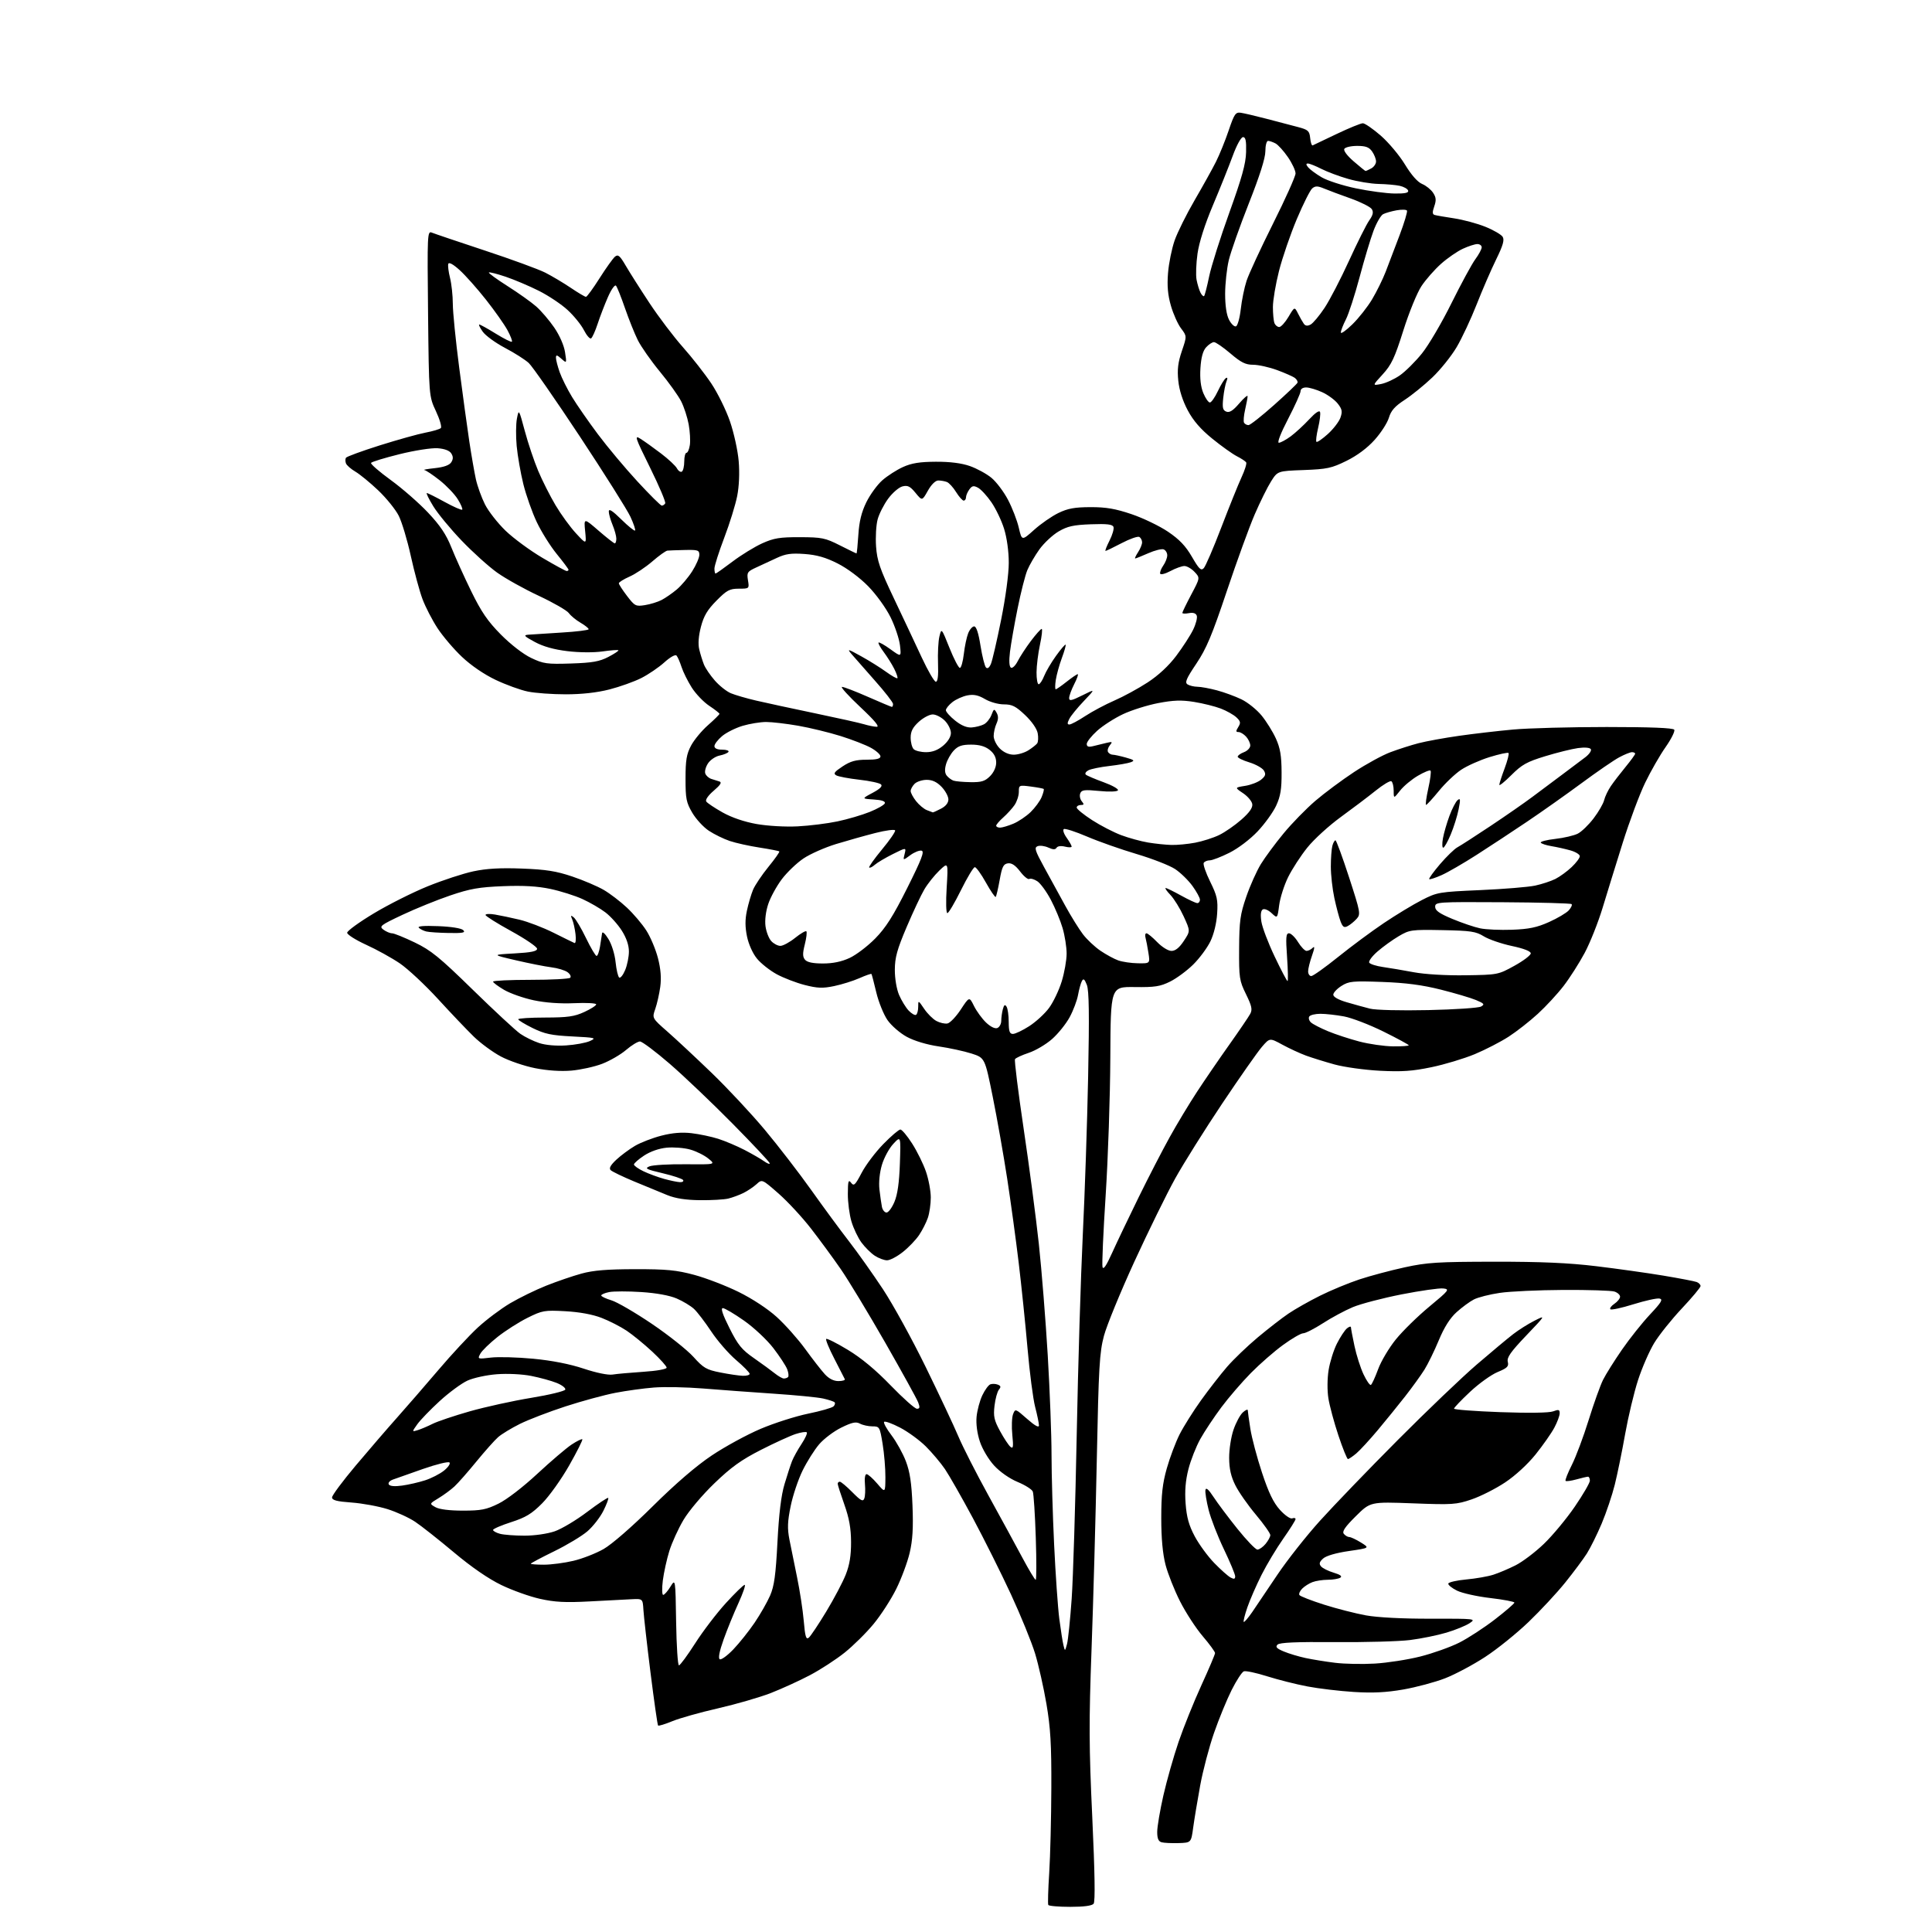 <?xml version="1.0" encoding="UTF-8" standalone="no"?>
<svg 
  version="1.1" 
  xmlns="http://www.w3.org/2000/svg" 
  xmlns:xlink="http://www.w3.org/1999/xlink" 
  xmlns:svg="http://www.w3.org/2000/svg"
  xmlns:rdf="http://www.w3.org/1999/02/22-rdf-syntax-ns#"
  xmlns:cc="http://creativecommons.org/ns#"
  xmlns:dc="http://purl.org/dc/elements/1.1/"
  viewBox="0 0 768 768"
  width="768"
  height="768"
>
<style>svg {background-color: white; }</style>"
<path stroke="none" fill="black" fill-rule="evenodd" d="M425.44,758.00C420.86,758.00 416.93,757.66 416.71,757.25C416.49,756.84 416.65,751.10 417.08,744.50C417.50,737.90 417.88,722.76 417.92,710.85C417.99,693.44 417.60,686.88 415.98,677.35C414.87,670.83 412.83,661.80 411.46,657.29C410.08,652.77 405.77,642.20 401.88,633.79C397.98,625.38 391.17,611.75 386.75,603.50C382.32,595.25 377.32,586.48 375.64,584.00C373.95,581.52 370.53,577.47 368.04,574.98C365.54,572.50 360.94,569.14 357.81,567.51C354.68,565.88 351.82,564.84 351.46,565.21C351.10,565.57 352.41,567.96 354.37,570.53C356.33,573.10 358.90,577.74 360.09,580.85C361.71,585.09 362.37,589.50 362.73,598.50C363.08,607.40 362.79,612.26 361.61,617.28C360.73,621.01 358.34,627.46 356.28,631.61C354.23,635.76 350.18,642.03 347.27,645.55C344.37,649.08 339.18,654.20 335.75,656.95C332.31,659.70 326.10,663.73 321.94,665.92C317.79,668.11 310.81,671.29 306.44,673.00C302.07,674.70 292.65,677.43 285.50,679.07C278.35,680.70 270.14,683.01 267.26,684.20C264.38,685.39 261.83,686.16 261.60,685.93C261.36,685.69 260.02,676.27 258.60,665.00C257.19,653.73 255.92,642.48 255.77,640.00C255.50,635.50 255.50,635.50 251.00,635.72C248.53,635.84 241.02,636.23 234.33,636.59C224.78,637.10 220.55,636.88 214.68,635.57C210.57,634.66 203.64,632.18 199.28,630.07C194.18,627.61 187.44,622.97 180.42,617.08C174.41,612.04 167.49,606.58 165.04,604.94C162.59,603.30 157.64,601.03 154.04,599.90C150.44,598.77 144.01,597.59 139.75,597.28C133.83,596.85 132.00,596.36 132.00,595.24C132.00,594.42 136.22,588.75 141.37,582.63C146.52,576.51 153.94,567.90 157.86,563.50C161.77,559.10 169.19,550.55 174.35,544.49C179.50,538.43 186.49,530.91 189.88,527.77C193.27,524.63 199.08,520.27 202.77,518.08C206.47,515.90 212.95,512.73 217.16,511.06C221.38,509.38 227.68,507.22 231.16,506.27C235.85,504.98 241.41,504.53 252.50,504.52C265.03,504.50 268.90,504.88 276.00,506.79C280.68,508.05 288.60,511.10 293.60,513.56C299.04,516.24 305.15,520.25 308.76,523.52C312.08,526.53 317.18,532.25 320.08,536.24C322.98,540.24 326.49,544.74 327.87,546.25C329.50,548.04 331.39,549.00 333.27,549.00C334.86,549.00 336.01,548.66 335.83,548.25C335.64,547.84 333.77,544.19 331.68,540.15C329.58,536.10 328.12,532.55 328.42,532.25C328.72,531.95 332.60,533.90 337.04,536.59C342.42,539.84 348.11,544.57 354.07,550.74C359.00,555.83 363.68,560.00 364.49,560.00C365.64,560.00 365.75,559.46 364.99,557.46C364.46,556.07 358.56,545.38 351.89,533.71C345.21,522.05 337.26,508.90 334.22,504.50C331.18,500.10 325.85,492.84 322.38,488.37C318.91,483.89 313.12,477.64 309.51,474.47C302.94,468.71 302.94,468.71 300.72,470.74C299.50,471.85 297.15,473.43 295.50,474.24C293.85,475.05 291.15,476.05 289.50,476.45C287.85,476.85 282.80,477.14 278.27,477.09C272.63,477.03 268.53,476.40 265.27,475.08C262.65,474.02 256.74,471.59 252.14,469.67C247.55,467.76 243.32,465.72 242.74,465.14C242.01,464.41 242.69,463.16 245.01,460.99C246.83,459.29 250.18,456.81 252.44,455.48C254.70,454.16 259.42,452.34 262.93,451.44C267.29,450.32 271.07,450.01 274.90,450.46C277.98,450.82 282.75,451.82 285.50,452.69C288.25,453.57 292.98,455.57 296.00,457.14C299.02,458.71 302.51,460.73 303.75,461.62C304.99,462.51 306.00,462.89 306.00,462.45C306.00,462.01 299.36,454.93 291.25,446.71C283.14,438.49 271.88,427.77 266.23,422.88C260.58,418.00 255.25,414.00 254.39,414.00C253.53,414.00 251.04,415.52 248.88,417.37C246.71,419.23 242.43,421.70 239.37,422.88C236.32,424.05 230.82,425.26 227.16,425.58C222.93,425.94 217.65,425.59 212.72,424.62C208.44,423.77 202.31,421.68 199.10,419.97C195.89,418.26 191.06,414.72 188.38,412.11C185.70,409.51 179.28,402.77 174.13,397.14C168.97,391.51 162.13,385.13 158.93,382.95C155.73,380.78 149.71,377.45 145.55,375.56C141.40,373.66 138.00,371.51 138.00,370.78C138.00,370.05 142.77,366.58 148.60,363.08C154.44,359.57 164.07,354.73 170.01,352.32C175.95,349.91 184.12,347.23 188.16,346.37C193.42,345.25 198.90,344.94 207.50,345.27C217.06,345.63 221.13,346.28 227.50,348.43C231.90,349.91 237.52,352.31 239.99,353.75C242.45,355.18 246.60,358.35 249.19,360.78C251.79,363.21 255.27,367.30 256.92,369.88C258.58,372.46 260.66,377.41 261.55,380.87C262.66,385.21 262.94,388.79 262.46,392.32C262.07,395.15 261.17,399.09 260.47,401.09C259.19,404.72 259.19,404.72 265.34,410.11C268.72,413.07 276.62,420.45 282.90,426.50C289.18,432.55 298.69,442.74 304.04,449.14C309.39,455.54 317.71,466.34 322.54,473.14C327.37,479.94 334.11,489.10 337.53,493.50C340.94,497.90 347.00,506.45 351.00,512.50C354.99,518.55 362.66,532.50 368.03,543.50C373.41,554.50 379.23,566.88 380.97,571.00C382.70,575.12 388.09,585.70 392.94,594.50C397.79,603.30 403.86,614.44 406.43,619.25C409.00,624.06 411.37,628.00 411.70,628.00C412.03,628.00 412.04,620.46 411.74,611.25C411.44,602.04 410.90,593.79 410.55,592.92C410.20,592.04 407.49,590.33 404.52,589.10C401.33,587.78 397.52,585.12 395.20,582.60C392.97,580.18 390.52,576.06 389.52,573.06C388.43,569.78 387.94,566.02 388.21,563.14C388.46,560.59 389.48,556.77 390.49,554.66C391.49,552.55 392.92,550.58 393.66,550.30C394.40,550.02 395.73,550.06 396.61,550.40C397.86,550.88 397.97,551.34 397.08,552.41C396.45,553.17 395.66,556.03 395.34,558.78C394.84,563.02 395.17,564.54 397.54,568.90C399.08,571.72 400.93,574.53 401.67,575.14C402.76,576.04 402.89,575.18 402.41,570.37C402.08,567.14 402.22,563.46 402.70,562.19C403.58,559.90 403.62,559.92 408.29,564.03C411.40,566.76 413.00,567.65 413.00,566.63C413.00,565.79 412.32,562.49 411.49,559.30C410.66,556.11 409.29,545.62 408.46,536.00C407.62,526.38 406.04,511.07 404.95,502.00C403.87,492.93 401.80,477.85 400.37,468.50C398.93,459.15 396.35,444.52 394.63,436.00C391.50,420.50 391.50,420.50 386.17,418.79C383.24,417.85 377.36,416.58 373.11,415.96C368.42,415.27 363.44,413.77 360.47,412.16C357.78,410.70 354.32,407.70 352.79,405.50C351.27,403.30 349.26,398.35 348.34,394.50C347.43,390.65 346.56,387.35 346.42,387.17C346.28,386.98 344.13,387.73 341.65,388.83C339.16,389.93 334.63,391.35 331.59,391.98C327.04,392.93 324.96,392.85 319.88,391.55C316.49,390.68 311.48,388.75 308.75,387.27C306.02,385.78 302.50,383.00 300.93,381.09C299.24,379.05 297.61,375.42 296.95,372.28C296.16,368.45 296.15,365.54 296.92,361.96C297.50,359.22 298.60,355.50 299.35,353.69C300.11,351.89 302.85,347.81 305.44,344.62C308.04,341.44 309.99,338.66 309.79,338.46C309.58,338.25 306.06,337.57 301.96,336.93C297.86,336.30 292.51,335.12 290.08,334.30C287.65,333.48 283.91,331.65 281.77,330.23C279.63,328.82 276.67,325.60 275.19,323.08C272.81,319.02 272.50,317.48 272.51,309.50C272.51,302.15 272.92,299.74 274.72,296.37C275.93,294.10 278.96,290.44 281.46,288.25C283.96,286.05 286.00,284.03 286.00,283.76C286.00,283.49 284.18,282.06 281.95,280.58C279.72,279.11 276.58,275.83 274.97,273.30C273.37,270.77 271.54,267.07 270.91,265.10C270.27,263.12 269.38,261.09 268.92,260.59C268.44,260.07 266.39,261.22 264.08,263.31C261.88,265.30 257.76,268.10 254.94,269.53C252.12,270.96 246.40,273.00 242.24,274.07C237.29,275.33 231.30,276.00 224.89,276.00C219.50,276.00 212.71,275.51 209.80,274.90C206.88,274.30 201.13,272.21 197.02,270.26C192.44,268.08 187.25,264.54 183.62,261.10C180.36,258.02 175.98,252.87 173.88,249.65C171.78,246.43 169.11,241.25 167.95,238.15C166.78,235.04 164.69,227.32 163.30,221.00C161.91,214.68 159.74,207.47 158.49,205.00C157.24,202.53 153.58,198.00 150.36,194.94C147.14,191.88 143.05,188.53 141.28,187.49C139.51,186.45 137.82,184.98 137.53,184.21C137.23,183.45 137.23,182.44 137.52,181.97C137.81,181.50 143.87,179.29 150.98,177.04C158.10,174.80 166.29,172.51 169.18,171.97C172.07,171.42 174.79,170.61 175.24,170.16C175.69,169.71 174.80,166.68 173.28,163.43C170.51,157.50 170.51,157.50 170.16,124.61C169.83,92.96 169.88,91.74 171.66,92.47C172.67,92.89 182.15,96.09 192.73,99.59C203.31,103.08 214.11,107.04 216.73,108.37C219.35,109.70 223.91,112.41 226.85,114.39C229.79,116.38 232.53,118.00 232.93,118.00C233.32,118.00 235.75,114.68 238.32,110.62C240.89,106.57 243.66,102.70 244.46,102.03C245.69,101.01 246.40,101.61 248.72,105.58C250.25,108.21 254.49,114.89 258.15,120.43C261.81,125.97 267.80,133.88 271.46,138.00C275.12,142.12 280.19,148.60 282.72,152.38C285.26,156.17 288.61,162.97 290.17,167.49C291.73,172.02 293.29,179.13 293.64,183.30C294.04,187.96 293.81,193.31 293.04,197.19C292.36,200.66 290.05,208.12 287.90,213.76C285.76,219.40 284.00,224.91 284.00,226.01C284.00,227.10 284.20,228.00 284.45,228.00C284.69,228.00 287.73,225.85 291.20,223.23C294.66,220.61 299.98,217.35 303.00,215.98C307.63,213.90 310.00,213.51 318.00,213.54C326.68,213.56 328.05,213.84 333.85,216.78C337.35,218.55 340.32,220.00 340.47,220.00C340.62,220.00 340.95,216.66 341.21,212.58C341.55,207.26 342.46,203.59 344.38,199.65C345.87,196.62 348.73,192.69 350.74,190.92C352.75,189.16 356.45,186.78 358.95,185.65C362.37,184.10 365.62,183.58 372.00,183.55C377.62,183.52 382.21,184.10 385.53,185.26C388.30,186.23 392.16,188.33 394.10,189.93C396.05,191.54 399.02,195.47 400.70,198.68C402.38,201.88 404.31,206.86 404.98,209.75C406.20,215.00 406.20,215.00 411.07,210.63C413.75,208.22 418.09,205.21 420.72,203.93C424.48,202.11 427.20,201.61 433.50,201.60C439.67,201.58 443.41,202.22 449.81,204.39C454.39,205.94 460.90,209.07 464.28,211.35C468.83,214.42 471.31,217.03 473.82,221.36C476.64,226.23 477.43,226.99 478.51,225.86C479.23,225.11 482.36,217.84 485.47,209.71C488.59,201.57 492.20,192.60 493.51,189.77C494.82,186.95 495.66,184.27 495.38,183.81C495.10,183.36 493.44,182.26 491.69,181.37C489.93,180.47 485.53,177.33 481.89,174.37C477.27,170.62 474.33,167.23 472.14,163.10C470.13,159.34 468.77,155.08 468.39,151.35C467.93,146.90 468.27,144.08 469.80,139.56C471.82,133.63 471.82,133.63 469.50,130.56C468.22,128.88 466.40,124.82 465.46,121.55C464.22,117.25 463.90,113.65 464.31,108.55C464.61,104.67 465.80,98.84 466.93,95.59C468.07,92.34 471.65,85.14 474.88,79.59C478.11,74.04 481.93,67.17 483.36,64.32C484.79,61.47 487.07,55.85 488.43,51.82C490.63,45.32 491.16,44.54 493.20,44.82C494.47,45.00 499.10,46.08 503.50,47.23C507.90,48.37 513.52,49.84 516.00,50.51C520.03,51.58 520.53,52.04 520.82,54.92C520.99,56.68 521.44,57.97 521.82,57.79C522.19,57.60 526.50,55.55 531.39,53.23C536.28,50.90 540.94,49.00 541.75,49.00C542.56,49.00 545.76,51.21 548.86,53.90C551.96,56.60 556.30,61.77 558.49,65.38C561.04,69.57 563.52,72.39 565.32,73.13C566.88,73.78 568.84,75.36 569.68,76.64C570.89,78.47 570.98,79.61 570.14,82.03C569.34,84.33 569.37,85.18 570.29,85.45C570.95,85.65 574.45,86.26 578.06,86.80C581.66,87.35 587.25,88.85 590.46,90.15C593.68,91.44 596.77,93.24 597.33,94.14C598.10,95.38 597.47,97.57 594.74,103.14C592.75,107.19 589.27,115.22 587.00,121.00C584.73,126.78 581.15,134.43 579.04,138.00C576.93,141.57 572.57,147.00 569.35,150.06C566.13,153.12 561.19,157.13 558.36,158.97C554.46,161.51 552.95,163.23 552.10,166.07C551.48,168.13 548.93,172.09 546.42,174.87C543.52,178.11 539.47,181.12 535.24,183.20C529.32,186.12 527.51,186.50 518.25,186.85C507.88,187.23 507.88,187.23 505.26,191.37C503.82,193.64 500.90,199.55 498.76,204.50C496.62,209.45 491.63,223.18 487.67,235.00C481.78,252.58 479.57,257.83 475.55,263.83C471.56,269.77 470.90,271.32 472.07,272.06C472.85,272.56 474.62,272.98 476.00,273.00C477.38,273.01 480.86,273.65 483.74,274.42C486.63,275.19 491.02,276.80 493.50,278.00C495.99,279.20 499.58,282.09 501.49,284.42C503.40,286.75 505.96,290.87 507.19,293.58C508.91,297.39 509.42,300.41 509.45,307.00C509.49,313.70 509.03,316.51 507.30,320.25C506.10,322.86 502.78,327.47 499.92,330.49C496.91,333.67 492.20,337.24 488.71,338.99C485.39,340.65 481.88,342.00 480.90,342.00C479.92,342.00 478.84,342.45 478.50,343.00C478.16,343.56 479.31,346.91 481.06,350.47C483.84,356.12 484.19,357.71 483.83,363.21C483.59,367.00 482.52,371.38 481.14,374.23C479.87,376.83 476.81,380.96 474.32,383.42C471.83,385.87 467.71,388.92 465.15,390.19C461.20,392.15 459.08,392.48 451.00,392.37C441.50,392.25 441.50,392.25 441.37,420.37C441.30,435.84 440.47,460.48 439.52,475.11C438.57,489.75 438.01,502.57 438.26,503.61C438.58,504.92 439.76,503.20 442.10,498.00C443.96,493.88 448.69,483.98 452.60,476.00C456.51,468.02 462.09,457.23 464.99,452.00C467.89,446.77 472.77,438.68 475.84,434.00C478.90,429.32 484.66,420.92 488.64,415.31C492.61,409.71 496.37,404.18 496.99,403.02C497.91,401.31 497.60,399.89 495.31,395.21C492.67,389.84 492.50,388.75 492.57,377.00C492.64,366.09 493.00,363.48 495.40,356.50C496.91,352.10 499.53,346.25 501.21,343.50C502.90,340.75 506.98,335.24 510.27,331.26C513.56,327.27 519.24,321.46 522.88,318.34C526.52,315.22 533.44,310.08 538.25,306.91C543.06,303.74 549.58,300.18 552.74,299.00C555.89,297.82 560.92,296.21 563.91,295.43C566.91,294.65 574.11,293.34 579.93,292.51C585.74,291.68 595.45,290.55 601.50,290.00C607.55,289.45 624.29,289.00 638.69,289.00C656.14,289.00 665.10,289.36 665.54,290.07C665.90,290.65 664.37,293.74 662.13,296.94C659.88,300.13 656.22,306.51 653.99,311.12C651.75,315.73 647.74,326.48 645.06,335.00C642.39,343.52 638.77,355.23 637.02,361.00C635.26,366.77 632.07,374.80 629.92,378.82C627.76,382.85 624.01,388.74 621.56,391.92C619.12,395.09 614.51,400.08 611.31,403.01C608.12,405.94 602.90,410.03 599.72,412.09C596.54,414.15 590.47,417.28 586.23,419.05C581.99,420.81 574.24,423.15 569.01,424.23C561.44,425.81 557.25,426.09 548.50,425.64C542.45,425.32 534.35,424.20 530.50,423.14C526.65,422.08 521.55,420.49 519.16,419.62C516.77,418.74 512.54,416.79 509.77,415.28C504.74,412.54 504.74,412.54 501.62,416.16C499.90,418.15 492.82,428.26 485.87,438.64C478.93,449.01 470.50,462.45 467.14,468.50C463.79,474.55 456.50,489.40 450.94,501.50C445.39,513.60 439.94,526.88 438.84,531.00C437.07,537.63 436.74,543.34 436.00,580.00C435.54,602.83 434.60,636.80 433.91,655.50C432.84,684.54 432.88,694.31 434.20,722.50C435.21,744.35 435.40,755.92 434.74,756.75C434.10,757.57 430.90,758.00 425.44,758.00zM468.50,732.66C465.75,732.74 462.71,732.60 461.75,732.33C460.49,731.99 460.00,730.83 460.01,728.18C460.01,726.15 461.12,719.65 462.46,713.72C463.81,707.80 466.53,698.21 468.51,692.41C470.49,686.61 474.56,676.52 477.55,669.97C480.55,663.42 483.00,657.64 483.00,657.12C483.00,656.59 480.80,653.58 478.11,650.43C475.41,647.27 471.36,641.05 469.10,636.59C466.84,632.14 464.24,625.58 463.31,622.00C462.19,617.66 461.62,611.51 461.62,603.50C461.62,594.15 462.10,589.78 463.82,583.70C465.03,579.41 467.32,573.34 468.90,570.20C470.49,567.07 474.32,560.97 477.42,556.65C480.52,552.34 485.16,546.37 487.73,543.39C490.31,540.40 495.81,535.13 499.96,531.65C504.11,528.18 509.61,523.91 512.19,522.17C514.77,520.42 520.39,517.23 524.69,515.09C528.99,512.94 536.05,510.02 540.40,508.58C544.74,507.15 552.84,504.99 558.40,503.78C567.30,501.84 571.53,501.58 594.00,501.55C612.53,501.53 623.60,502.01 634.50,503.33C642.75,504.32 654.77,506.01 661.21,507.08C667.66,508.16 673.62,509.30 674.46,509.62C675.31,509.95 676.00,510.67 676.00,511.22C676.00,511.77 672.65,515.78 668.56,520.13C664.47,524.48 659.53,530.66 657.58,533.86C655.63,537.07 652.74,543.70 651.15,548.60C649.56,553.49 647.26,563.12 646.03,570.00C644.81,576.88 642.95,585.95 641.90,590.18C640.85,594.40 638.50,601.37 636.68,605.68C634.86,609.98 632.21,615.32 630.80,617.55C629.39,619.77 625.53,624.95 622.23,629.05C618.94,633.15 612.36,640.22 607.62,644.77C602.88,649.32 595.10,655.59 590.33,658.69C585.57,661.80 578.41,665.61 574.42,667.16C570.44,668.70 562.98,670.70 557.84,671.60C551.00,672.79 545.74,673.05 538.17,672.58C532.48,672.22 524.19,671.24 519.74,670.39C515.29,669.55 508.09,667.73 503.73,666.36C499.38,664.98 495.20,664.09 494.44,664.38C493.69,664.67 491.51,668.00 489.61,671.78C487.71,675.56 484.55,683.24 482.60,688.85C480.65,694.46 478.17,703.87 477.09,709.77C476.01,715.67 474.76,723.20 474.31,726.50C473.50,732.50 473.50,732.50 468.50,732.66zM269.89,662.00C270.36,662.00 273.26,658.06 276.34,653.25C279.41,648.44 284.91,641.24 288.55,637.25C292.19,633.26 295.55,630.00 296.02,630.00C296.49,630.00 295.37,633.26 293.55,637.25C291.72,641.24 289.06,647.75 287.65,651.71C285.98,656.38 285.44,659.15 286.11,659.57C286.68,659.92 289.10,658.17 291.49,655.68C293.87,653.19 297.68,648.42 299.95,645.08C302.21,641.74 304.99,636.87 306.13,634.26C307.77,630.47 308.37,626.12 309.05,613.00C309.64,601.75 310.52,594.43 311.85,590.00C312.91,586.42 314.27,582.28 314.85,580.79C315.44,579.30 317.13,576.25 318.61,574.02C320.08,571.79 321.03,569.70 320.71,569.38C320.39,569.06 318.42,569.35 316.32,570.03C314.22,570.70 308.00,573.54 302.50,576.34C294.65,580.34 290.67,583.20 283.98,589.64C279.22,594.22 273.81,600.63 271.71,604.17C269.64,607.65 267.10,613.22 266.07,616.54C265.04,619.86 263.88,625.14 263.48,628.29C263.09,631.43 263.16,634.00 263.63,633.99C264.11,633.99 265.40,632.53 266.50,630.74C268.50,627.50 268.50,627.50 268.77,644.75C268.92,654.24 269.43,662.00 269.89,662.00zM546.50,661.30C551.45,661.01 559.59,659.75 564.58,658.49C569.57,657.23 576.55,654.75 580.08,652.97C583.61,651.19 589.99,647.03 594.25,643.74C598.51,640.45 602.00,637.44 602.00,637.06C602.00,636.68 597.71,635.86 592.47,635.25C587.23,634.64 581.26,633.32 579.22,632.32C577.17,631.32 575.60,630.05 575.72,629.50C575.85,628.95 579.07,628.21 582.87,627.86C586.68,627.51 591.53,626.66 593.65,625.97C595.77,625.29 599.74,623.61 602.47,622.23C605.20,620.86 610.27,617.03 613.72,613.71C617.17,610.40 622.70,603.74 626.00,598.92C629.30,594.10 632.00,589.45 632.00,588.58C632.00,587.71 631.66,587.00 631.25,587.01C630.84,587.01 628.77,587.49 626.66,588.08C624.54,588.67 622.60,588.93 622.34,588.67C622.08,588.41 623.20,585.57 624.82,582.35C626.45,579.13 629.46,571.10 631.51,564.50C633.56,557.90 636.14,550.70 637.24,548.50C638.34,546.30 641.73,540.90 644.77,536.50C647.81,532.10 652.82,525.81 655.90,522.53C660.48,517.65 661.16,516.49 659.66,516.19C658.65,515.99 653.99,517.01 649.31,518.47C644.63,519.93 640.50,520.83 640.15,520.45C639.79,520.08 640.51,519.10 641.75,518.27C642.99,517.44 644.00,516.17 644.00,515.45C644.00,514.72 642.99,513.81 641.75,513.41C640.51,513.01 631.40,512.72 621.50,512.77C611.60,512.82 600.21,513.34 596.19,513.94C592.17,514.53 587.53,515.71 585.88,516.56C584.23,517.41 581.14,519.69 579.01,521.61C576.40,523.97 574.11,527.58 571.96,532.74C570.21,536.95 567.64,542.21 566.25,544.44C564.85,546.67 561.42,551.42 558.63,555.00C555.83,558.58 550.90,564.65 547.68,568.50C544.45,572.35 540.62,576.51 539.16,577.75C537.70,578.98 536.20,579.99 535.83,580.00C535.47,580.00 533.76,575.78 532.04,570.63C530.32,565.47 528.53,558.83 528.06,555.88C527.56,552.74 527.60,548.06 528.14,544.64C528.66,541.41 530.15,536.66 531.46,534.08C532.77,531.49 534.55,528.79 535.42,528.06C536.29,527.34 537.01,527.15 537.02,527.63C537.03,528.11 537.66,531.46 538.43,535.07C539.19,538.68 540.81,543.74 542.02,546.31C543.23,548.88 544.55,550.78 544.96,550.52C545.37,550.27 546.66,547.46 547.83,544.28C548.99,541.10 552.17,535.76 554.89,532.41C557.61,529.06 563.58,523.21 568.17,519.41C576.08,512.85 576.36,512.48 573.68,512.18C572.13,512.00 564.71,513.06 557.18,514.53C549.66,516.01 540.93,518.29 537.79,519.60C534.65,520.92 529.29,523.79 525.89,526.00C522.48,528.20 518.95,530.00 518.05,530.00C517.14,530.00 513.55,532.08 510.06,534.62C506.57,537.15 500.80,542.19 497.24,545.80C493.69,549.41 488.40,555.54 485.50,559.43C482.60,563.32 478.84,568.98 477.15,572.01C475.46,575.04 473.33,580.44 472.42,584.01C471.26,588.53 470.92,592.68 471.30,597.71C471.71,603.14 472.60,606.35 474.93,610.72C476.63,613.91 480.12,618.68 482.69,621.32C485.25,623.96 488.17,626.56 489.18,627.09C490.55,627.83 491.00,627.71 491.00,626.62C491.00,625.83 488.98,620.98 486.52,615.84C484.05,610.70 481.32,603.67 480.45,600.22C479.58,596.76 479.01,593.19 479.18,592.29C479.40,591.16 480.42,592.04 482.40,595.07C483.99,597.51 488.27,603.21 491.90,607.74C495.53,612.26 499.10,615.98 499.84,615.99C500.58,615.99 502.02,614.99 503.06,613.75C504.09,612.51 504.95,610.93 504.97,610.24C504.99,609.55 502.41,605.90 499.25,602.13C496.08,598.36 492.40,593.09 491.07,590.42C489.32,586.93 488.63,583.86 488.61,579.53C488.59,576.21 489.36,571.19 490.33,568.37C491.29,565.54 492.96,562.44 494.04,561.46C495.12,560.49 496.00,560.10 496.01,560.60C496.01,561.09 496.48,564.42 497.04,568.00C497.60,571.58 499.68,579.40 501.66,585.39C504.30,593.38 506.20,597.32 508.79,600.19C510.74,602.35 512.92,603.86 513.66,603.58C514.40,603.29 515.00,603.43 515.00,603.87C515.00,604.32 512.80,607.82 510.11,611.65C507.42,615.48 503.53,621.96 501.47,626.06C499.41,630.15 496.88,635.94 495.86,638.91C494.83,641.89 494.18,644.51 494.40,644.73C494.62,644.96 496.14,643.20 497.78,640.82C499.41,638.44 503.91,631.77 507.77,626.00C511.64,620.23 519.27,610.55 524.74,604.50C530.20,598.45 544.08,584.04 555.59,572.48C567.09,560.92 581.23,547.41 587.00,542.45C592.77,537.49 599.30,532.05 601.50,530.35C603.70,528.65 607.52,526.24 610.00,524.99C614.50,522.72 614.50,522.72 606.66,530.94C600.50,537.40 598.94,539.63 599.37,541.34C599.83,543.17 599.19,543.81 595.33,545.41C592.81,546.45 587.88,549.98 584.38,553.27C580.87,556.55 578.00,559.56 578.00,559.96C578.00,560.36 586.29,560.98 596.41,561.35C607.77,561.76 615.82,561.64 617.41,561.03C619.58,560.21 620.00,560.33 620.00,561.79C620.00,562.75 619.05,565.32 617.88,567.51C616.72,569.71 613.36,574.49 610.43,578.15C607.25,582.10 602.33,586.62 598.29,589.30C594.56,591.78 588.58,594.81 585.00,596.03C578.94,598.10 577.37,598.20 561.62,597.60C544.74,596.97 544.74,596.97 538.95,602.72C534.62,607.01 533.42,608.80 534.20,609.74C534.77,610.43 535.75,611.00 536.37,611.00C536.99,611.01 539.08,611.98 541.00,613.18C544.50,615.35 544.50,615.35 536.21,616.56C531.10,617.30 527.16,618.45 525.96,619.54C524.47,620.88 524.27,621.63 525.12,622.65C525.74,623.39 528.00,624.52 530.15,625.16C532.81,625.96 533.66,626.60 532.79,627.15C532.08,627.60 529.84,627.98 527.82,627.98C525.79,627.99 523.05,628.41 521.72,628.92C520.39,629.42 518.56,630.58 517.65,631.50C516.73,632.41 516.23,633.56 516.53,634.05C516.83,634.53 521.22,636.25 526.29,637.86C531.35,639.47 538.88,641.39 543.00,642.14C547.60,642.97 557.54,643.49 568.70,643.46C586.58,643.43 586.85,643.46 584.20,645.23C582.72,646.23 578.58,647.92 575.00,648.99C571.42,650.06 564.90,651.39 560.50,651.94C556.10,652.49 542.72,652.86 530.76,652.76C515.14,652.64 508.68,652.92 507.83,653.77C506.92,654.68 507.49,655.31 510.31,656.48C512.32,657.33 516.23,658.50 518.98,659.09C521.74,659.68 527.03,660.54 530.75,660.99C534.46,661.45 541.55,661.59 546.50,661.30zM424.16,653.50C424.60,651.85 425.43,643.75 426.01,635.50C426.58,627.25 427.48,598.00 428.01,570.50C428.54,543.00 429.63,507.23 430.42,491.00C431.22,474.77 432.18,446.43 432.55,428.00C433.05,403.22 432.91,393.72 432.04,391.50C431.12,389.17 430.68,388.83 430.06,390.00C429.62,390.82 428.94,393.30 428.54,395.50C428.15,397.70 426.65,401.68 425.20,404.36C423.75,407.03 420.60,410.94 418.20,413.05C415.80,415.16 411.63,417.63 408.93,418.52C406.23,419.42 403.78,420.55 403.48,421.04C403.18,421.52 404.73,433.97 406.92,448.71C409.12,463.44 411.83,484.05 412.96,494.50C414.08,504.95 415.67,524.90 416.50,538.84C417.32,552.78 418.00,570.55 418.00,578.34C418.00,586.13 418.47,602.17 419.03,614.00C419.59,625.83 420.52,639.10 421.09,643.50C421.66,647.90 422.40,652.62 422.74,654.00C423.35,656.50 423.35,656.50 424.16,653.50zM321.52,650.99C322.25,650.38 325.37,645.71 328.45,640.62C331.53,635.53 335.02,628.92 336.20,625.93C337.73,622.04 338.33,618.37 338.31,613.00C338.28,607.50 337.57,603.52 335.64,598.07C334.19,593.99 333.00,590.28 333.00,589.82C333.00,589.37 333.38,589.00 333.84,589.00C334.31,589.00 336.54,590.87 338.81,593.17C342.21,596.60 343.05,597.04 343.57,595.67C343.92,594.76 344.04,592.21 343.83,590.00C343.61,587.68 343.88,586.00 344.47,586.00C345.04,586.00 346.95,587.69 348.71,589.75C351.92,593.50 351.92,593.50 351.96,587.19C351.98,583.72 351.48,577.76 350.85,573.94C349.74,567.20 349.62,567.00 346.79,567.00C345.18,567.00 342.96,566.51 341.85,565.92C340.25,565.06 338.74,565.38 334.45,567.48C331.48,568.93 327.52,571.92 325.64,574.11C323.76,576.30 320.80,581.00 319.05,584.55C317.30,588.11 315.16,594.48 314.30,598.72C313.05,604.83 312.95,607.57 313.80,611.96C314.39,615.01 315.76,621.77 316.85,627.00C317.93,632.23 319.13,640.01 319.50,644.30C320.05,650.65 320.43,651.89 321.52,650.99zM216.25,621.99C219.14,621.98 224.39,621.29 227.93,620.45C231.47,619.62 236.87,617.51 239.93,615.77C243.21,613.90 251.26,606.90 259.50,598.73C268.64,589.68 276.80,582.67 283.00,578.53C288.23,575.03 296.93,570.29 302.35,567.99C307.77,565.69 316.28,562.97 321.26,561.95C326.23,560.93 330.77,559.63 331.34,559.06C331.90,558.50 332.09,557.76 331.76,557.43C331.43,557.09 329.39,556.43 327.23,555.94C325.07,555.45 316.14,554.58 307.40,554.00C298.65,553.41 286.10,552.49 279.50,551.95C272.90,551.41 264.12,551.24 260.00,551.56C255.88,551.88 248.96,552.83 244.63,553.67C240.30,554.50 231.38,556.93 224.81,559.06C218.24,561.20 210.08,564.33 206.68,566.02C203.28,567.71 199.38,570.08 198.00,571.30C196.62,572.51 192.74,576.88 189.36,581.00C185.99,585.13 182.07,589.58 180.65,590.89C179.23,592.21 176.40,594.29 174.37,595.52C170.67,597.75 170.67,597.75 173.08,599.12C174.61,599.99 178.64,600.50 184.00,600.50C191.27,600.50 193.32,600.10 198.16,597.72C201.45,596.11 207.91,591.14 213.59,585.86C218.97,580.87 225.10,575.64 227.20,574.25C229.31,572.85 231.24,571.90 231.48,572.14C231.72,572.38 229.37,577.06 226.26,582.54C223.15,588.02 218.30,594.81 215.48,597.63C211.35,601.78 208.98,603.21 203.18,605.08C199.23,606.35 196.00,607.75 196.00,608.18C196.00,608.61 197.24,609.30 198.75,609.71C200.26,610.12 204.65,610.45 208.50,610.45C212.53,610.45 217.62,609.71 220.50,608.72C223.25,607.77 229.07,604.30 233.42,601.00C237.78,597.71 241.54,595.21 241.78,595.44C242.01,595.68 241.15,597.98 239.86,600.56C238.57,603.15 235.71,606.81 233.51,608.71C231.30,610.61 225.34,614.20 220.25,616.68C215.16,619.17 211.00,621.38 211.00,621.60C211.00,621.82 213.36,621.99 216.25,621.99zM159.87,590.54C162.42,590.19 166.53,589.24 169.00,588.44C171.47,587.65 174.85,585.91 176.50,584.59C178.15,583.26 179.13,581.81 178.68,581.36C178.23,580.90 173.51,582.06 168.18,583.92C162.86,585.78 157.46,587.69 156.19,588.15C154.88,588.63 154.17,589.47 154.56,590.09C154.99,590.79 156.91,590.96 159.87,590.54zM166.10,568.49C167.42,568.08 170.07,566.95 172.00,565.98C173.93,565.02 180.55,562.79 186.72,561.03C192.89,559.28 203.88,556.86 211.14,555.67C218.40,554.48 224.51,552.99 224.71,552.38C224.92,551.76 223.36,550.56 221.25,549.72C219.14,548.87 214.60,547.63 211.16,546.95C207.56,546.24 201.76,545.96 197.53,546.28C193.46,546.58 188.23,547.72 185.83,548.81C183.45,549.90 178.48,553.56 174.78,556.95C171.09,560.33 167.08,564.48 165.88,566.17C163.70,569.23 163.70,569.23 166.10,568.49zM311.58,547.98C312.18,547.99 312.94,547.73 313.27,547.40C313.60,547.07 313.45,545.68 312.93,544.31C312.41,542.94 309.92,539.15 307.41,535.88C304.87,532.58 299.69,527.73 295.76,524.97C291.87,522.24 288.08,520.00 287.33,520.00C286.41,520.00 287.27,522.57 289.98,527.95C293.37,534.70 294.85,536.52 299.74,539.91C302.91,542.12 306.62,544.83 308.00,545.94C309.38,547.05 310.99,547.97 311.58,547.98zM243.50,546.41C245.15,546.14 250.66,545.65 255.75,545.31C261.09,544.96 265.00,544.26 265.00,543.66C265.00,543.09 262.41,540.21 259.25,537.27C256.09,534.33 251.52,530.60 249.11,528.98C246.69,527.36 242.19,525.06 239.11,523.87C235.53,522.49 230.32,521.54 224.72,521.23C216.44,520.78 215.59,520.93 209.72,523.84C206.30,525.54 200.93,528.96 197.80,531.44C194.66,533.93 191.57,536.93 190.93,538.13C189.78,540.27 189.85,540.30 195.13,539.66C198.08,539.31 205.68,539.52 212.00,540.12C219.43,540.83 226.51,542.22 232.00,544.05C237.06,545.73 241.71,546.69 243.50,546.41zM295.25,546.90C296.76,546.96 298.00,546.60 298.00,546.12C298.00,545.64 295.57,543.16 292.59,540.62C289.61,538.08 285.17,532.96 282.71,529.25C280.25,525.54 277.17,521.51 275.86,520.30C274.55,519.09 271.46,517.23 268.99,516.17C266.18,514.96 260.92,514.00 254.92,513.61C249.65,513.27 243.91,513.27 242.17,513.62C240.43,513.96 239.00,514.57 239.00,514.97C239.00,515.36 240.82,516.23 243.05,516.90C245.28,517.56 252.52,521.78 259.14,526.26C265.76,530.74 273.19,536.65 275.66,539.39C279.64,543.82 280.82,544.50 286.32,545.58C289.72,546.26 293.74,546.85 295.25,546.90zM352.61,500.99C351.45,500.99 349.25,500.16 347.73,499.16C346.21,498.16 343.83,495.80 342.45,493.93C341.07,492.06 339.28,488.30 338.47,485.58C337.66,482.86 337.01,477.91 337.03,474.57C337.06,469.47 337.27,468.77 338.32,470.16C339.43,471.61 339.94,471.13 342.53,466.19C344.15,463.10 348.02,457.97 351.13,454.79C354.24,451.60 357.29,449.00 357.91,449.00C358.52,449.00 360.63,451.51 362.59,454.58C364.56,457.65 367.03,462.67 368.08,465.73C369.14,468.80 370.00,473.43 370.00,476.01C370.00,478.59 369.48,482.23 368.84,484.10C368.20,485.97 366.63,489.06 365.35,490.96C364.07,492.87 361.16,495.91 358.87,497.71C356.59,499.52 353.77,501.00 352.61,500.99zM352.41,482.00C353.17,482.00 354.58,480.09 355.56,477.75C356.79,474.82 357.46,470.08 357.72,462.50C358.09,451.50 358.09,451.50 355.10,454.71C353.45,456.47 351.42,460.22 350.58,463.04C349.66,466.13 349.27,470.01 349.59,472.83C349.89,475.40 350.33,478.51 350.58,479.75C350.83,480.99 351.66,482.00 352.41,482.00zM270.31,469.93C271.30,469.97 271.86,469.59 271.55,469.08C271.24,468.58 267.58,467.36 263.42,466.38C256.87,464.84 256.16,464.47 258.18,463.64C259.45,463.12 265.90,462.74 272.50,462.81C284.50,462.92 284.50,462.92 281.59,460.55C279.99,459.24 276.73,457.62 274.35,456.96C271.96,456.29 267.77,455.96 265.03,456.22C261.95,456.52 258.52,457.72 256.02,459.37C253.81,460.83 252.00,462.42 252.00,462.90C252.00,463.38 253.69,464.59 255.75,465.58C257.81,466.57 261.52,467.94 264.00,468.63C266.48,469.31 269.31,469.90 270.31,469.93zM225.04,415.57C228.63,415.34 232.89,414.56 234.50,413.83C237.23,412.59 236.74,412.47 227.47,412.00C219.18,411.58 216.53,411.02 211.75,408.68C208.59,407.12 206.00,405.55 206.00,405.18C206.00,404.80 210.84,404.49 216.75,404.49C225.65,404.47 228.32,404.10 232.25,402.29C234.86,401.09 237.00,399.72 237.00,399.25C237.00,398.77 233.06,398.56 228.25,398.78C222.67,399.03 216.83,398.61 212.14,397.62C208.09,396.76 202.81,394.90 200.39,393.49C197.98,392.07 196.00,390.60 196.00,390.21C196.00,389.82 202.71,389.50 210.92,389.50C219.12,389.50 226.21,389.13 226.67,388.67C227.12,388.21 226.65,387.22 225.61,386.46C224.58,385.70 221.65,384.82 219.11,384.51C216.58,384.19 210.22,382.93 205.00,381.71C195.50,379.50 195.50,379.50 204.50,379.00C211.16,378.63 213.50,378.15 213.50,377.14C213.50,376.40 208.89,373.25 203.25,370.15C197.61,367.05 193.00,364.16 193.00,363.71C193.00,363.27 194.69,363.19 196.75,363.54C198.81,363.88 203.20,364.81 206.50,365.59C209.80,366.38 215.88,368.70 220.00,370.76C224.12,372.82 227.89,374.67 228.37,374.87C228.84,375.08 229.03,373.50 228.78,371.37C228.53,369.24 227.94,366.60 227.47,365.50C226.76,363.83 226.86,363.69 228.09,364.69C228.89,365.34 231.09,369.05 232.97,372.94C234.85,376.82 236.73,380.00 237.15,380.00C237.57,380.00 238.18,378.31 238.52,376.25C238.86,374.19 239.22,371.82 239.33,371.00C239.44,370.13 240.49,371.06 241.83,373.23C243.16,375.37 244.39,379.33 244.71,382.51C245.03,385.56 245.68,388.30 246.16,388.60C246.65,388.90 247.71,387.55 248.52,385.60C249.33,383.66 250.00,380.34 250.00,378.23C250.00,375.74 249.01,372.83 247.18,369.95C245.63,367.50 242.69,364.23 240.66,362.69C238.63,361.14 234.54,358.76 231.56,357.40C228.59,356.04 222.86,354.23 218.83,353.37C213.66,352.28 208.12,351.95 200.00,352.27C190.43,352.65 186.90,353.27 179.00,355.95C173.78,357.72 165.22,361.19 160.00,363.65C151.16,367.82 150.63,368.23 152.44,369.57C153.51,370.35 155.04,371.00 155.84,371.00C156.64,371.00 160.69,372.64 164.85,374.64C171.32,377.75 174.69,380.49 187.96,393.46C196.51,401.81 205.00,409.69 206.84,410.96C208.68,412.23 212.05,413.88 214.34,414.63C216.86,415.46 221.07,415.83 225.04,415.57zM553.75,415.94C557.19,415.98 560.00,415.79 560.00,415.52C560.00,415.26 555.47,412.80 549.93,410.06C544.39,407.32 537.33,404.61 534.25,404.04C531.16,403.47 526.94,403.00 524.88,403.00C522.81,403.00 520.81,403.49 520.44,404.10C520.07,404.70 520.38,405.75 521.13,406.44C521.88,407.12 524.91,408.69 527.85,409.91C530.79,411.14 536.42,412.98 540.35,414.02C544.28,415.05 550.31,415.91 553.75,415.94zM402.66,411.00C403.58,411.00 406.49,409.61 409.14,407.91C411.79,406.21 415.34,402.95 417.02,400.66C418.70,398.38 420.96,393.65 422.04,390.15C423.12,386.65 424.00,381.67 424.00,379.08C424.00,376.48 423.28,371.92 422.40,368.93C421.53,365.94 419.41,360.87 417.71,357.65C416.00,354.42 413.59,351.12 412.35,350.31C411.11,349.49 409.67,349.09 409.16,349.40C408.64,349.72 407.00,348.38 405.52,346.43C403.64,343.97 402.16,342.98 400.66,343.19C398.87,343.45 398.32,344.54 397.39,349.78C396.77,353.24 396.06,356.27 395.81,356.53C395.56,356.78 393.81,354.22 391.92,350.84C390.04,347.46 388.05,344.70 387.50,344.71C386.95,344.73 384.48,348.84 382.00,353.85C379.52,358.86 377.09,362.97 376.60,362.98C376.08,362.99 375.96,358.66 376.32,352.83C376.94,342.67 376.94,342.67 373.38,346.08C371.43,347.96 368.75,351.32 367.44,353.55C366.12,355.78 362.95,362.53 360.39,368.55C356.61,377.44 355.73,380.63 355.71,385.50C355.70,388.98 356.41,393.18 357.39,395.49C358.33,397.68 360.04,400.48 361.19,401.71C362.35,402.93 363.68,403.70 364.15,403.41C364.62,403.12 365.00,401.68 365.00,400.21C365.00,397.54 365.01,397.54 367.38,401.03C368.68,402.96 370.87,405.13 372.24,405.86C373.62,406.60 375.58,407.04 376.62,406.85C377.65,406.66 380.03,404.17 381.91,401.32C385.32,396.13 385.32,396.13 387.18,399.90C388.21,401.97 390.36,404.93 391.96,406.46C393.73,408.15 395.50,409.02 396.44,408.66C397.30,408.33 398.01,407.04 398.01,405.78C398.02,404.53 398.31,402.45 398.65,401.17C399.12,399.42 399.49,399.17 400.12,400.17C400.59,400.90 400.98,403.64 400.98,406.25C401.00,410.01 401.35,411.00 402.66,411.00zM567.73,401.53C578.31,401.30 587.76,400.67 588.73,400.12C590.27,399.26 590.00,398.91 586.74,397.54C584.67,396.67 578.37,394.81 572.74,393.39C565.36,391.54 558.87,390.68 549.50,390.34C537.64,389.91 536.21,390.05 533.25,391.92C531.46,393.05 530.00,394.62 530.00,395.41C530.00,396.30 532.07,397.46 535.35,398.41C538.29,399.27 542.46,400.42 544.60,400.96C546.82,401.52 556.79,401.77 567.73,401.53zM511.82,390.00C512.08,390.00 511.99,385.73 511.63,380.50C511.07,372.59 511.20,371.00 512.40,371.00C513.19,371.00 514.81,372.57 516.00,374.50C517.19,376.43 518.71,378.00 519.38,378.00C520.05,378.00 521.16,377.44 521.84,376.76C522.69,375.91 522.59,376.91 521.54,379.89C520.69,382.29 520.00,385.09 520.00,386.13C520.00,387.16 520.56,388.00 521.25,388.00C521.94,388.00 526.74,384.58 531.92,380.41C537.10,376.24 545.28,370.17 550.11,366.93C554.93,363.69 561.71,359.58 565.19,357.80C571.31,354.67 572.00,354.55 588.44,353.83C597.75,353.42 607.56,352.62 610.24,352.04C612.91,351.47 616.54,350.27 618.30,349.39C620.06,348.50 622.96,346.39 624.75,344.69C626.54,343.00 628.00,341.04 628.00,340.35C628.00,339.66 626.31,338.62 624.25,338.04C622.19,337.46 618.80,336.70 616.73,336.36C614.65,336.02 612.74,335.39 612.48,334.97C612.22,334.54 614.81,333.87 618.25,333.48C621.69,333.09 625.72,332.14 627.21,331.38C628.70,330.62 631.52,327.89 633.48,325.32C635.44,322.75 637.33,319.49 637.67,318.07C638.01,316.66 639.21,314.15 640.33,312.50C641.45,310.85 644.09,307.41 646.19,304.86C648.28,302.31 650.00,299.95 650.00,299.61C650.00,299.28 649.43,299.00 648.74,299.00C648.04,299.00 645.75,299.92 643.65,301.05C641.55,302.17 634.81,306.80 628.67,311.34C622.52,315.88 612.77,322.77 607.00,326.65C601.23,330.54 592.23,336.46 587.00,339.81C581.77,343.16 575.49,346.80 573.02,347.89C570.56,348.99 568.36,349.69 568.13,349.47C567.90,349.24 569.84,346.56 572.44,343.51C575.05,340.47 578.15,337.46 579.34,336.82C580.53,336.18 586.45,332.37 592.50,328.34C598.55,324.31 606.05,319.10 609.17,316.76C612.29,314.42 617.69,310.38 621.17,307.79C624.65,305.20 628.74,302.13 630.26,300.96C631.77,299.79 632.73,298.37 632.38,297.80C631.99,297.18 629.95,297.01 627.29,297.37C624.85,297.71 618.98,299.16 614.27,300.60C606.96,302.83 604.97,303.94 600.84,308.06C598.18,310.72 596.00,312.49 596.00,311.99C596.00,311.49 596.94,308.55 598.10,305.47C599.25,302.38 599.96,299.62 599.66,299.33C599.37,299.03 595.99,299.77 592.15,300.95C588.31,302.14 583.22,304.41 580.84,305.99C578.45,307.58 574.48,311.35 572.00,314.39C569.52,317.42 567.23,319.92 566.90,319.95C566.57,319.98 566.96,317.05 567.76,313.45C568.57,309.85 568.98,306.64 568.66,306.33C568.35,306.01 566.08,306.94 563.62,308.38C561.16,309.82 557.99,312.46 556.58,314.25C554.02,317.50 554.02,317.50 554.01,314.31C554.00,312.55 553.59,310.87 553.09,310.56C552.59,310.25 549.78,311.93 546.84,314.30C543.90,316.67 537.67,321.38 533.00,324.77C528.33,328.16 522.34,333.62 519.70,336.91C517.05,340.20 513.61,345.51 512.04,348.70C510.47,351.89 508.87,356.90 508.49,359.83C507.79,365.15 507.79,365.15 505.47,362.97C504.17,361.75 502.63,361.11 501.97,361.52C501.19,362.00 501.00,363.66 501.42,366.38C501.77,368.64 504.14,374.89 506.70,380.25C509.25,385.61 511.56,390.00 511.82,390.00zM582.50,387.69C595.39,387.50 595.55,387.47 602.00,383.91C605.58,381.94 608.50,379.72 608.50,378.98C608.50,378.13 605.79,377.07 600.97,376.04C596.83,375.16 591.82,373.43 589.84,372.21C586.68,370.26 584.68,369.96 573.37,369.74C561.02,369.51 560.32,369.61 556.00,372.16C553.52,373.62 549.74,376.35 547.58,378.23C545.42,380.10 543.95,382.10 544.30,382.68C544.65,383.25 547.09,384.02 549.72,384.40C552.35,384.77 557.88,385.71 562.00,386.48C566.47,387.31 574.76,387.80 582.50,387.69zM327.13,383.00C331.11,383.00 334.56,382.28 337.76,380.79C340.37,379.58 344.95,376.09 347.94,373.04C352.12,368.78 355.06,364.15 360.64,353.00C366.39,341.51 367.57,338.43 366.33,338.15C365.46,337.96 363.44,338.77 361.84,339.96C358.93,342.11 358.93,342.11 359.60,339.47C360.26,336.84 360.26,336.84 354.88,339.53C351.92,341.01 348.71,342.92 347.74,343.77C346.78,344.63 345.78,345.11 345.52,344.85C345.26,344.59 347.55,341.37 350.60,337.68C353.66,334.00 356.01,330.59 355.83,330.10C355.65,329.61 352.12,330.07 348.00,331.12C343.88,332.17 336.84,334.15 332.37,335.51C327.90,336.88 322.06,339.46 319.40,341.25C316.73,343.04 312.86,346.75 310.78,349.50C308.71,352.25 306.28,356.69 305.39,359.36C304.41,362.28 303.98,365.81 304.30,368.19C304.59,370.37 305.61,373.02 306.57,374.08C307.53,375.13 309.17,376.00 310.21,376.00C311.26,376.00 313.89,374.57 316.06,372.83C318.23,371.09 320.24,369.91 320.54,370.21C320.84,370.51 320.57,372.84 319.93,375.38C319.02,379.00 319.03,380.33 320.00,381.50C320.85,382.52 323.13,383.00 327.13,383.00zM452.34,382.92C457.18,383.00 457.18,383.00 456.51,378.75C456.15,376.41 455.63,373.71 455.36,372.75C455.09,371.79 455.26,371.00 455.74,371.00C456.22,371.00 458.13,372.57 460.00,374.50C461.93,376.49 464.38,378.00 465.68,378.00C467.24,378.00 468.81,376.74 470.58,374.05C473.20,370.11 473.20,370.11 470.54,364.30C469.08,361.11 466.70,357.26 465.26,355.75C463.81,354.24 462.96,353.00 463.37,353.00C463.77,353.00 466.53,354.35 469.50,356.00C472.47,357.65 475.37,359.00 475.95,359.00C476.53,359.00 477.00,358.39 477.00,357.65C477.00,356.91 475.65,354.44 474.01,352.17C472.36,349.90 469.26,346.88 467.11,345.46C464.97,344.04 458.08,341.35 451.82,339.49C445.55,337.63 436.69,334.51 432.12,332.55C427.55,330.60 423.40,329.25 422.89,329.57C422.38,329.88 422.87,331.42 423.98,332.97C425.09,334.53 426.00,336.13 426.00,336.51C426.00,336.90 424.81,336.92 423.34,336.55C421.77,336.16 420.41,336.34 420.00,336.99C419.51,337.80 418.61,337.78 416.72,336.92C415.30,336.27 413.39,336.02 412.48,336.37C411.06,336.91 411.42,338.09 415.07,344.75C417.41,349.01 421.19,355.90 423.46,360.06C425.74,364.22 428.90,369.31 430.48,371.38C432.05,373.45 435.18,376.39 437.42,377.92C439.67,379.45 442.85,381.18 444.50,381.77C446.15,382.36 449.68,382.88 452.34,382.92zM178.45,370.88C174.63,370.82 170.60,370.55 169.50,370.29C168.40,370.02 167.05,369.36 166.50,368.81C165.84,368.15 168.43,367.93 174.20,368.16C179.39,368.36 183.40,369.00 184.15,369.75C185.15,370.75 184.01,370.98 178.45,370.88zM601.07,369.59C607.81,369.34 610.96,368.68 615.77,366.52C619.14,365.01 622.67,362.92 623.61,361.88C624.55,360.84 625.06,359.72 624.73,359.40C624.40,359.07 612.07,358.74 597.32,358.65C571.24,358.50 570.50,358.55 570.50,360.47C570.50,361.96 572.16,363.13 577.35,365.29C581.11,366.86 586.06,368.54 588.35,369.02C590.63,369.51 596.36,369.76 601.07,369.59zM535.75,368.13C534.32,368.90 533.77,368.55 532.90,366.29C532.31,364.76 531.20,360.57 530.43,357.00C529.66,353.43 529.03,347.80 529.03,344.50C529.03,341.20 529.30,337.49 529.63,336.25C529.96,335.01 530.52,334.02 530.87,334.04C531.21,334.06 533.64,340.65 536.26,348.70C540.81,362.71 540.94,363.41 539.27,365.26C538.31,366.32 536.73,367.61 535.75,368.13zM573.70,336.98C573.27,336.99 573.22,335.31 573.59,333.25C573.96,331.19 575.12,327.18 576.17,324.34C577.22,321.50 578.68,318.68 579.42,318.06C580.54,317.14 580.61,317.76 579.82,321.72C579.30,324.35 577.89,328.85 576.68,331.73C575.48,334.61 574.14,336.97 573.70,336.98zM465.61,335.88C467.88,335.95 472.14,335.54 475.08,334.99C478.02,334.43 482.32,333.06 484.63,331.94C486.94,330.82 490.91,328.07 493.46,325.82C496.67,323.00 498.01,321.09 497.80,319.65C497.64,318.51 495.99,316.55 494.14,315.31C490.79,313.06 490.79,313.06 494.95,312.39C497.24,312.03 500.10,310.92 501.31,309.93C503.07,308.48 503.29,307.77 502.42,306.31C501.82,305.32 499.23,303.86 496.67,303.07C494.10,302.29 492.00,301.27 492.00,300.80C492.00,300.33 493.12,299.52 494.50,299.00C495.88,298.48 497.00,297.29 497.00,296.35C497.00,295.42 496.26,293.83 495.35,292.83C494.43,291.82 493.08,291.00 492.34,291.00C491.24,291.00 491.22,290.63 492.23,289.01C493.27,287.33 493.16,286.73 491.48,285.15C490.39,284.13 487.61,282.56 485.30,281.67C482.98,280.78 478.19,279.59 474.65,279.02C469.64,278.22 466.47,278.33 460.44,279.48C456.16,280.30 449.87,282.27 446.46,283.87C443.05,285.47 438.40,288.45 436.13,290.50C433.86,292.56 432.00,294.90 432.00,295.72C432.00,296.81 432.68,297.05 434.50,296.61C435.88,296.27 438.24,295.70 439.75,295.33C442.20,294.74 442.35,294.85 441.16,296.29C440.43,297.18 440.12,298.38 440.47,298.96C440.83,299.53 441.65,300.00 442.31,300.01C442.96,300.01 445.30,300.52 447.50,301.13C450.86,302.07 451.18,302.37 449.50,303.00C448.40,303.41 444.57,304.08 441.00,304.49C437.43,304.90 433.66,305.67 432.64,306.21C431.62,306.75 431.17,307.52 431.64,307.94C432.11,308.35 435.31,309.71 438.74,310.96C442.17,312.21 444.71,313.65 444.40,314.17C444.06,314.71 440.92,314.82 436.93,314.42C431.06,313.85 429.94,313.99 429.41,315.39C429.06,316.29 429.33,317.69 430.01,318.51C431.02,319.73 430.95,320.00 429.62,320.00C428.73,320.00 428.00,320.46 428.00,321.02C428.00,321.58 430.75,323.82 434.10,325.99C437.46,328.16 442.68,330.86 445.70,331.99C448.72,333.12 453.51,334.43 456.35,334.91C459.18,335.38 463.35,335.82 465.61,335.88zM317.07,328.49C321.79,328.25 328.91,327.36 332.89,326.52C336.87,325.69 342.66,323.99 345.74,322.75C348.83,321.51 351.53,319.96 351.74,319.31C352.00,318.52 350.49,318.01 347.31,317.81C342.50,317.50 342.50,317.50 346.87,315.17C349.83,313.59 350.91,312.51 350.22,311.82C349.66,311.26 345.78,310.42 341.60,309.95C337.42,309.48 333.29,308.70 332.43,308.22C331.17,307.51 331.63,306.85 334.92,304.67C338.07,302.59 340.17,302.00 344.48,302.00C348.38,302.00 350.00,301.61 350.00,300.68C350.00,299.96 348.31,298.43 346.25,297.29C344.19,296.14 338.75,294.03 334.17,292.59C329.59,291.16 321.99,289.31 317.29,288.49C312.59,287.67 306.85,287.00 304.55,287.00C302.25,287.00 298.05,287.69 295.23,288.52C292.41,289.36 288.72,291.20 287.05,292.61C285.37,294.02 284.00,295.81 284.00,296.59C284.00,297.50 285.09,298.00 287.06,298.00C288.74,298.00 289.88,298.39 289.58,298.87C289.28,299.35 287.70,300.01 286.07,300.34C284.43,300.66 282.35,302.07 281.44,303.46C280.52,304.85 280.04,306.67 280.37,307.51C280.69,308.36 281.75,309.30 282.73,309.62C283.70,309.93 285.17,310.40 285.98,310.65C287.05,310.99 286.42,312.00 283.73,314.31C281.51,316.20 280.30,317.95 280.75,318.61C281.16,319.23 284.09,321.18 287.25,322.96C290.87,324.99 295.86,326.69 300.75,327.56C305.20,328.34 312.15,328.74 317.07,328.49zM397.53,329.00C398.37,329.00 400.74,328.30 402.78,327.45C404.83,326.60 407.93,324.51 409.68,322.82C411.43,321.12 413.41,318.43 414.07,316.84C414.73,315.24 415.10,313.79 414.88,313.61C414.67,313.43 412.36,313.00 409.75,312.66C405.08,312.05 405.00,312.09 405.00,314.80C405.00,316.31 404.23,318.67 403.29,320.03C402.35,321.39 400.32,323.61 398.79,324.97C397.25,326.33 396.00,327.80 396.00,328.22C396.00,328.65 396.69,329.00 397.53,329.00zM370.80,322.94C370.96,322.97 372.43,322.31 374.05,321.47C375.94,320.50 377.00,319.17 377.00,317.78C377.00,316.59 375.79,314.35 374.31,312.80C372.45,310.86 370.63,310.00 368.38,310.00C366.60,310.00 364.44,310.71 363.57,311.57C362.71,312.44 362.00,313.73 362.00,314.44C362.00,315.15 362.96,316.95 364.14,318.45C365.31,319.94 367.23,321.55 368.39,322.02C369.55,322.49 370.63,322.90 370.80,322.94zM385.80,310.92C390.15,310.99 391.53,310.56 393.55,308.55C395.05,307.04 396.00,304.94 396.00,303.12C396.00,301.10 395.16,299.48 393.37,298.07C391.55,296.64 389.27,296.00 386.04,296.00C382.41,296.00 380.85,296.53 379.15,298.34C377.94,299.63 376.55,302.07 376.07,303.77C375.47,305.86 375.56,307.34 376.34,308.32C376.98,309.12 378.18,310.01 379.00,310.31C379.82,310.60 382.88,310.88 385.80,310.92zM402.99,300.00C404.68,300.00 407.29,299.22 408.79,298.27C410.28,297.32 411.85,296.09 412.28,295.52C412.70,294.96 412.81,293.15 412.51,291.50C412.19,289.70 410.17,286.79 407.49,284.25C403.77,280.72 402.33,280.00 399.06,280.00C396.84,280.00 393.55,279.08 391.54,277.89C388.91,276.34 387.07,275.95 384.59,276.42C382.73,276.77 380.03,277.97 378.60,279.10C377.17,280.22 376.00,281.67 376.00,282.32C376.00,282.97 377.66,284.83 379.69,286.45C382.18,288.43 384.34,289.32 386.31,289.17C387.91,289.05 390.09,288.48 391.16,287.91C392.22,287.34 393.56,285.67 394.12,284.19C395.06,281.71 395.22,281.64 396.18,283.36C396.91,284.66 396.89,285.95 396.11,287.66C395.50,289.00 395.00,291.22 395.00,292.59C395.00,293.97 396.10,296.20 397.45,297.55C399.00,299.09 401.05,300.00 402.99,300.00zM368.12,299.00C370.67,299.00 372.82,298.18 374.92,296.41C376.82,294.81 378.00,292.88 378.00,291.37C378.00,290.01 376.90,287.80 375.55,286.45C374.20,285.10 372.05,284.00 370.77,284.00C369.49,284.00 367.00,285.32 365.22,286.94C362.82,289.14 362.00,290.74 362.00,293.24C362.00,295.09 362.54,297.14 363.20,297.80C363.86,298.46 366.08,299.00 368.12,299.00zM348.46,288.91C349.81,288.97 347.80,286.53 341.96,281.05C337.31,276.68 334.04,273.08 334.71,273.05C335.37,273.02 340.00,274.80 345.00,277.00C350.00,279.20 354.29,281.00 354.54,281.00C354.80,281.00 355.00,280.48 355.00,279.84C355.00,279.21 351.77,275.04 347.81,270.59C343.86,266.14 339.70,261.41 338.56,260.07C336.65,257.83 336.94,257.89 342.34,260.88C345.56,262.66 350.02,265.45 352.25,267.07C354.49,268.69 356.51,269.83 356.73,269.60C356.96,269.37 356.39,267.68 355.46,265.84C354.53,264.00 352.65,261.01 351.28,259.18C349.92,257.36 349.00,255.67 349.24,255.43C349.48,255.18 351.62,256.39 353.98,258.10C358.28,261.22 358.28,261.22 357.76,256.57C357.47,254.02 355.79,248.98 354.02,245.38C352.20,241.69 348.33,236.33 345.13,233.05C341.80,229.65 336.79,225.91 332.98,223.99C328.24,221.59 324.71,220.58 319.83,220.22C314.51,219.84 312.29,220.15 308.83,221.77C306.45,222.89 302.77,224.60 300.65,225.56C297.07,227.20 296.83,227.57 297.33,230.66C297.87,234.00 297.87,234.00 293.69,234.01C290.02,234.02 288.91,234.62 284.80,238.78C281.19,242.42 279.76,244.84 278.63,249.16C277.68,252.82 277.44,255.96 277.96,258.15C278.40,259.99 279.24,262.69 279.82,264.14C280.39,265.59 282.35,268.47 284.17,270.54C285.98,272.61 288.85,274.88 290.54,275.58C292.24,276.29 296.74,277.60 300.56,278.49C304.38,279.38 314.93,281.66 324.00,283.55C333.07,285.44 341.85,287.40 343.50,287.91C345.15,288.41 347.38,288.87 348.46,288.91zM425.11,288.00C425.76,288.00 428.59,286.49 431.40,284.64C434.20,282.80 439.43,280.02 443.00,278.47C446.57,276.92 452.51,273.68 456.20,271.28C460.49,268.48 464.57,264.69 467.57,260.71C470.14,257.29 473.16,252.64 474.27,250.36C475.39,248.08 476.04,245.55 475.73,244.73C475.35,243.75 474.28,243.41 472.58,243.74C471.16,244.01 470.00,243.96 470.00,243.63C470.00,243.30 471.59,240.03 473.53,236.37C477.07,229.70 477.07,229.70 474.86,227.35C473.65,226.06 471.83,225.00 470.82,225.00C469.82,225.00 467.31,225.90 465.25,227.01C463.19,228.11 461.36,228.57 461.18,228.03C461.00,227.49 461.56,226.04 462.43,224.80C463.29,223.57 464.00,221.74 464.00,220.75C464.00,219.75 463.36,218.69 462.57,218.39C461.79,218.09 459.03,218.78 456.45,219.92C453.86,221.06 451.53,222.00 451.26,222.00C450.99,222.00 451.50,220.89 452.38,219.54C453.27,218.18 454.00,216.41 454.00,215.59C454.00,214.78 453.51,213.82 452.92,213.45C452.32,213.08 449.17,214.18 445.90,215.89C442.64,217.60 439.74,219.00 439.47,219.00C439.19,219.00 439.90,217.16 441.05,214.90C442.20,212.65 442.91,210.20 442.62,209.45C442.23,208.43 440.05,208.17 433.62,208.41C426.71,208.67 424.34,209.19 420.81,211.26C418.43,212.66 415.01,215.86 413.20,218.36C411.40,220.87 409.23,224.60 408.38,226.64C407.53,228.68 405.78,235.56 404.50,241.92C403.21,248.29 401.86,256.03 401.48,259.13C401.05,262.73 401.18,264.99 401.86,265.41C402.44,265.77 403.66,264.59 404.58,262.78C405.50,260.98 407.86,257.36 409.83,254.75C411.80,252.14 413.71,250.00 414.08,250.00C414.45,250.00 414.15,252.81 413.41,256.25C412.67,259.69 412.05,264.64 412.04,267.25C412.02,269.86 412.40,272.00 412.88,272.00C413.36,272.00 414.34,270.54 415.05,268.75C415.76,266.96 417.89,263.34 419.79,260.70C421.69,258.06 423.40,256.07 423.60,256.26C423.79,256.46 423.12,258.84 422.11,261.56C421.10,264.28 420.02,268.19 419.70,270.25C419.38,272.31 419.37,274.00 419.67,274.00C419.97,274.00 421.92,272.65 424.00,271.00C426.08,269.35 428.07,268.00 428.41,268.00C428.76,268.00 428.13,269.78 427.02,271.96C425.91,274.14 425.00,276.62 425.00,277.48C425.00,278.75 425.95,278.56 430.25,276.41C435.50,273.79 435.50,273.79 430.87,278.65C428.32,281.32 425.71,284.51 425.08,285.75C424.20,287.46 424.21,288.00 425.11,288.00zM372.01,271.00C372.78,271.00 373.06,268.66 372.88,263.75C372.73,259.76 372.97,254.95 373.42,253.05C374.25,249.61 374.25,249.61 377.43,257.55C379.18,261.92 381.04,265.50 381.56,265.50C382.08,265.50 382.78,263.02 383.13,260.00C383.48,256.98 384.26,253.26 384.86,251.75C385.46,250.24 386.54,249.00 387.25,249.00C388.10,249.00 388.98,251.68 389.77,256.70C390.45,260.93 391.43,264.83 391.95,265.35C392.56,265.96 393.27,265.42 393.91,263.90C394.47,262.58 396.29,254.70 397.96,246.39C399.74,237.53 401.00,228.15 401.00,223.72C401.00,219.19 400.26,213.81 399.15,210.24C398.14,206.97 395.87,202.22 394.11,199.67C392.36,197.12 389.96,194.52 388.79,193.89C387.04,192.95 386.42,193.07 385.33,194.56C384.60,195.56 384.00,196.97 384.00,197.69C384.00,198.41 383.59,199.00 383.08,199.00C382.58,199.00 381.22,197.47 380.06,195.60C378.91,193.73 377.26,191.93 376.40,191.60C375.54,191.27 374.00,191.00 372.98,191.00C371.86,191.00 370.23,192.59 368.84,195.07C366.56,199.13 366.56,199.13 363.93,195.92C361.80,193.31 360.83,192.83 358.74,193.35C357.33,193.70 354.78,195.90 353.07,198.22C351.35,200.55 349.46,204.27 348.87,206.48C348.27,208.69 347.99,213.53 348.25,217.24C348.66,222.92 349.75,226.11 355.28,237.74C358.88,245.31 363.86,255.89 366.35,261.25C368.84,266.61 371.39,271.00 372.01,271.00zM227.00,263.75C235.53,263.47 238.32,262.97 241.85,261.13C244.24,259.88 246.03,258.69 245.82,258.49C245.61,258.28 242.76,258.49 239.47,258.96C235.99,259.45 230.18,259.41 225.53,258.84C220.19,258.20 215.91,256.99 212.59,255.19C208.33,252.89 207.97,252.47 210.06,252.30C211.40,252.19 217.34,251.81 223.25,251.45C229.16,251.10 234.00,250.50 234.00,250.12C234.00,249.74 232.54,248.58 230.75,247.53C228.96,246.49 226.88,244.77 226.12,243.71C225.35,242.65 219.99,239.57 214.21,236.86C208.42,234.16 200.94,229.99 197.59,227.60C194.24,225.20 187.89,219.48 183.48,214.87C179.07,210.27 174.01,204.14 172.24,201.25C170.47,198.36 169.31,196.00 169.68,196.00C170.04,196.00 173.24,197.60 176.79,199.55C180.34,201.50 183.46,202.87 183.73,202.60C184.01,202.33 183.22,200.47 181.98,198.47C180.75,196.47 177.51,193.08 174.78,190.92C172.05,188.76 169.30,186.93 168.66,186.84C168.02,186.75 169.93,186.41 172.90,186.09C176.49,185.70 178.66,184.91 179.39,183.75C180.19,182.48 180.19,181.52 179.39,180.25C178.69,179.12 176.75,178.39 173.96,178.18C171.53,178.01 164.84,179.05 158.79,180.55C152.84,182.03 147.76,183.58 147.50,184.01C147.23,184.43 150.75,187.49 155.30,190.80C159.86,194.11 166.53,199.93 170.12,203.74C174.97,208.88 177.37,212.46 179.42,217.59C180.93,221.39 184.48,229.22 187.30,235.00C191.35,243.27 193.85,246.93 199.11,252.25C203.05,256.22 207.98,260.04 211.14,261.54C216.03,263.87 217.42,264.06 227.00,263.75zM256.35,240.55C258.48,240.22 261.46,239.30 262.99,238.51C264.51,237.72 267.24,235.83 269.05,234.31C270.86,232.78 273.61,229.53 275.17,227.07C276.73,224.62 278.00,221.68 278.00,220.55C277.99,218.71 277.42,218.51 272.25,218.63C269.09,218.70 265.96,218.81 265.31,218.88C264.66,218.94 261.96,220.87 259.31,223.17C256.66,225.46 252.59,228.18 250.25,229.21C247.91,230.25 246.00,231.44 246.00,231.87C246.00,232.29 247.46,234.55 249.25,236.89C252.32,240.91 252.72,241.12 256.35,240.55zM225.25,226.99C225.66,227.00 226.00,226.77 226.00,226.49C226.00,226.20 223.90,223.40 221.34,220.25C218.77,217.10 215.18,211.37 213.36,207.51C211.53,203.66 209.14,196.88 208.04,192.46C206.95,188.03 205.76,181.22 205.39,177.32C205.03,173.42 205.07,168.49 205.49,166.37C206.24,162.53 206.26,162.57 208.62,171.33C209.92,176.19 212.32,183.32 213.94,187.18C215.56,191.04 218.67,197.19 220.85,200.86C223.03,204.53 226.68,209.55 228.97,212.01C233.13,216.50 233.13,216.50 232.61,211.19C232.08,205.87 232.08,205.87 237.93,210.94C241.14,213.72 244.05,216.00 244.39,216.00C244.72,216.00 245.00,215.15 245.00,214.12C245.00,213.09 244.32,210.63 243.50,208.65C242.68,206.68 242.00,204.28 242.00,203.32C242.00,202.08 243.45,203.00 246.98,206.48C249.71,209.17 252.17,211.16 252.44,210.90C252.70,210.63 251.88,208.17 250.61,205.43C249.34,202.69 240.31,188.35 230.54,173.57C220.77,158.79 211.61,145.62 210.19,144.30C208.76,142.98 204.52,140.28 200.77,138.31C197.01,136.33 193.02,133.43 191.90,131.86C190.78,130.29 190.16,129.00 190.53,129.00C190.90,129.00 193.86,130.64 197.11,132.65C200.37,134.66 203.24,136.10 203.49,135.84C203.75,135.59 202.95,133.52 201.73,131.26C200.50,128.99 196.64,123.51 193.15,119.09C189.66,114.67 184.96,109.39 182.71,107.36C180.15,105.04 178.46,104.12 178.20,104.89C177.98,105.57 178.29,108.09 178.90,110.50C179.50,112.91 180.00,117.53 180.00,120.77C180.00,124.00 181.14,135.39 182.53,146.07C183.92,156.76 185.73,170.00 186.56,175.50C187.39,181.00 188.57,187.75 189.17,190.50C189.78,193.25 191.40,197.75 192.78,200.50C194.16,203.24 197.86,207.97 201.00,211.00C204.15,214.02 210.72,218.86 215.61,221.74C220.50,224.63 224.84,226.99 225.25,226.99zM263.07,201.00C263.52,201.00 264.13,200.60 264.43,200.11C264.74,199.62 262.04,193.25 258.44,185.96C252.33,173.58 252.09,172.83 254.70,174.49C256.24,175.46 259.89,178.08 262.80,180.29C265.72,182.51 268.55,185.16 269.10,186.19C269.65,187.22 270.53,187.79 271.05,187.47C271.57,187.15 272.00,185.33 272.00,183.44C272.00,181.55 272.40,180.00 272.89,180.00C273.37,180.00 273.98,178.60 274.23,176.89C274.48,175.18 274.27,171.49 273.76,168.69C273.25,165.89 271.91,161.78 270.78,159.55C269.65,157.32 265.84,152.00 262.30,147.71C258.77,143.43 254.83,137.80 253.54,135.21C252.25,132.62 249.96,126.90 248.44,122.50C246.92,118.10 245.32,114.08 244.87,113.57C244.41,113.05 243.00,115.03 241.67,118.07C240.36,121.06 238.51,125.86 237.57,128.74C236.62,131.62 235.45,134.22 234.96,134.52C234.48,134.82 233.20,133.35 232.12,131.24C231.05,129.13 228.14,125.54 225.66,123.26C223.19,120.97 218.04,117.53 214.22,115.61C210.40,113.69 204.46,111.17 201.02,110.01C197.58,108.85 194.58,108.09 194.34,108.32C194.11,108.56 197.44,110.98 201.75,113.72C206.05,116.45 211.19,120.10 213.16,121.84C215.13,123.57 218.36,127.35 220.34,130.24C222.46,133.35 224.21,137.34 224.61,140.00C225.30,144.50 225.30,144.50 223.15,142.60C221.38,141.03 221.00,140.96 221.00,142.22C221.00,143.06 221.67,145.65 222.49,147.98C223.32,150.31 225.54,154.76 227.43,157.86C229.32,160.96 233.93,167.61 237.68,172.62C241.43,177.64 248.50,186.08 253.38,191.37C258.27,196.67 262.63,201.00 263.07,201.00zM508.36,176.00C509.05,176.00 511.16,174.86 513.06,173.47C514.95,172.07 518.25,169.03 520.40,166.72C522.84,164.08 524.46,162.98 524.74,163.78C524.98,164.48 524.64,167.32 523.98,170.08C523.32,172.85 523.01,175.34 523.30,175.63C523.59,175.92 525.62,174.53 527.83,172.54C530.03,170.55 532.29,167.61 532.85,166.01C533.69,163.59 533.51,162.64 531.76,160.42C530.60,158.95 527.82,156.92 525.58,155.90C523.34,154.88 520.49,154.03 519.25,154.02C517.91,154.01 517.00,154.60 517.00,155.49C517.00,156.31 514.77,161.26 512.06,166.49C509.12,172.13 507.62,176.00 508.36,176.00zM496.31,168.99C496.96,168.99 501.55,165.37 506.50,160.96C511.45,156.55 515.63,152.57 515.78,152.12C515.94,151.67 515.49,150.84 514.78,150.28C514.08,149.72 510.90,148.31 507.71,147.13C504.53,145.96 500.23,145.00 498.15,145.00C495.13,145.00 493.33,144.11 489.11,140.50C486.21,138.03 483.27,136.00 482.57,136.00C481.88,136.00 480.47,136.93 479.45,138.06C478.18,139.46 477.46,142.10 477.19,146.34C476.93,150.51 477.31,153.80 478.35,156.29C479.20,158.33 480.37,160.00 480.94,160.00C481.52,160.00 482.94,157.97 484.11,155.49C485.28,153.01 486.71,150.68 487.29,150.32C487.98,149.90 488.07,150.33 487.55,151.59C487.11,152.64 486.53,155.63 486.25,158.23C485.84,162.11 486.07,163.09 487.50,163.64C488.75,164.12 490.17,163.22 492.58,160.40C494.42,158.26 495.93,156.95 495.94,157.50C495.95,158.05 495.50,160.44 494.96,162.81C494.41,165.19 494.22,167.55 494.54,168.06C494.86,168.58 495.65,169.00 496.31,168.99zM549.00,152.65C550.92,152.28 554.29,150.73 556.49,149.20C558.68,147.67 562.63,143.75 565.26,140.48C567.90,137.21 573.18,128.21 577.00,120.49C580.83,112.77 585.09,104.91 586.48,103.03C587.87,101.15 589.00,99.02 589.00,98.31C589.00,97.59 588.21,97.01 587.25,97.02C586.29,97.03 583.70,97.87 581.50,98.89C579.30,99.90 575.40,102.59 572.84,104.87C570.28,107.15 566.77,111.14 565.05,113.74C563.31,116.36 560.09,124.26 557.84,131.39C554.40,142.30 553.13,144.99 549.64,148.81C545.50,153.32 545.50,153.32 549.00,152.65zM537.56,128.96C540.08,126.51 543.61,122.03 545.42,119.00C547.23,115.97 549.67,111.03 550.84,108.00C552.01,104.97 554.50,98.45 556.36,93.50C558.23,88.55 559.55,84.15 559.30,83.72C559.05,83.29 557.19,83.24 555.17,83.60C553.15,83.97 550.75,84.65 549.82,85.13C548.90,85.60 547.18,88.58 545.99,91.75C544.80,94.91 542.30,103.24 540.44,110.25C538.57,117.27 536.13,124.79 535.02,126.96C533.91,129.14 533.00,131.48 533.00,132.17C533.00,132.85 535.05,131.41 537.56,128.96zM491.31,129.73C491.96,129.51 492.82,126.45 493.22,122.92C493.61,119.39 494.65,114.30 495.54,111.60C496.42,108.91 501.16,98.68 506.07,88.86C510.98,79.05 515.00,70.08 515.00,68.94C515.00,67.80 513.63,64.87 511.96,62.45C510.29,60.02 508.07,57.57 507.03,57.01C505.98,56.46 504.65,56.00 504.07,56.00C503.48,56.00 503.00,57.86 503.00,60.12C503.00,62.85 500.77,69.87 496.43,80.85C492.82,89.99 489.23,100.17 488.45,103.48C487.67,106.79 487.02,112.78 487.01,116.80C487.01,121.48 487.56,125.18 488.56,127.11C489.42,128.77 490.65,129.95 491.31,129.73zM508.51,130.00C509.22,130.00 510.88,128.17 512.20,125.94C514.60,121.88 514.60,121.88 516.01,124.69C516.78,126.23 517.82,128.05 518.31,128.73C518.93,129.57 519.77,129.66 520.99,129.01C521.97,128.48 524.47,125.50 526.54,122.38C528.61,119.26 532.99,110.81 536.28,103.60C539.57,96.40 543.17,89.20 544.29,87.62C545.79,85.49 546.06,84.32 545.31,83.13C544.75,82.25 540.97,80.34 536.90,78.89C532.83,77.45 528.07,75.67 526.33,74.94C523.78,73.88 522.86,73.87 521.64,74.88C520.81,75.57 518.04,81.08 515.49,87.12C512.95,93.16 509.77,102.41 508.43,107.68C507.09,112.95 506.00,119.41 506.00,122.05C506.00,124.68 506.27,127.55 506.61,128.42C506.94,129.29 507.80,130.00 508.51,130.00zM478.65,117.68C478.93,117.41 479.83,113.89 480.66,109.87C481.49,105.84 485.10,94.44 488.68,84.52C493.66,70.70 495.22,65.10 495.34,60.50C495.46,56.01 495.16,54.50 494.13,54.50C493.34,54.50 491.60,57.66 490.01,62.00C488.50,66.12 484.96,74.96 482.14,81.63C478.92,89.26 476.66,96.37 476.03,100.81C475.48,104.70 475.31,109.37 475.65,111.19C476.00,113.01 476.70,115.33 477.22,116.34C477.74,117.35 478.38,117.95 478.65,117.68zM554.33,76.93C558.58,76.98 560.05,76.66 559.75,75.75C559.52,75.06 558.02,74.22 556.42,73.87C554.81,73.52 551.02,73.18 548.00,73.12C544.97,73.05 539.56,72.16 535.97,71.13C532.38,70.11 527.57,68.31 525.26,67.13C522.96,65.96 520.56,65.00 519.92,65.00C519.09,65.00 519.13,65.45 520.05,66.56C520.76,67.41 523.18,69.19 525.42,70.50C527.66,71.81 533.77,73.78 539.00,74.87C544.23,75.96 551.12,76.89 554.33,76.93zM542.82,67.97C542.99,67.99 544.00,67.53 545.07,66.96C546.13,66.40 547.00,65.15 547.00,64.19C547.00,63.23 546.30,61.44 545.44,60.22C544.24,58.50 542.90,58.00 539.50,58.00C537.09,58.00 534.80,58.52 534.40,59.16C533.97,59.85 535.46,61.85 538.09,64.13C540.52,66.23 542.64,67.95 542.82,67.97z" />

</svg>
